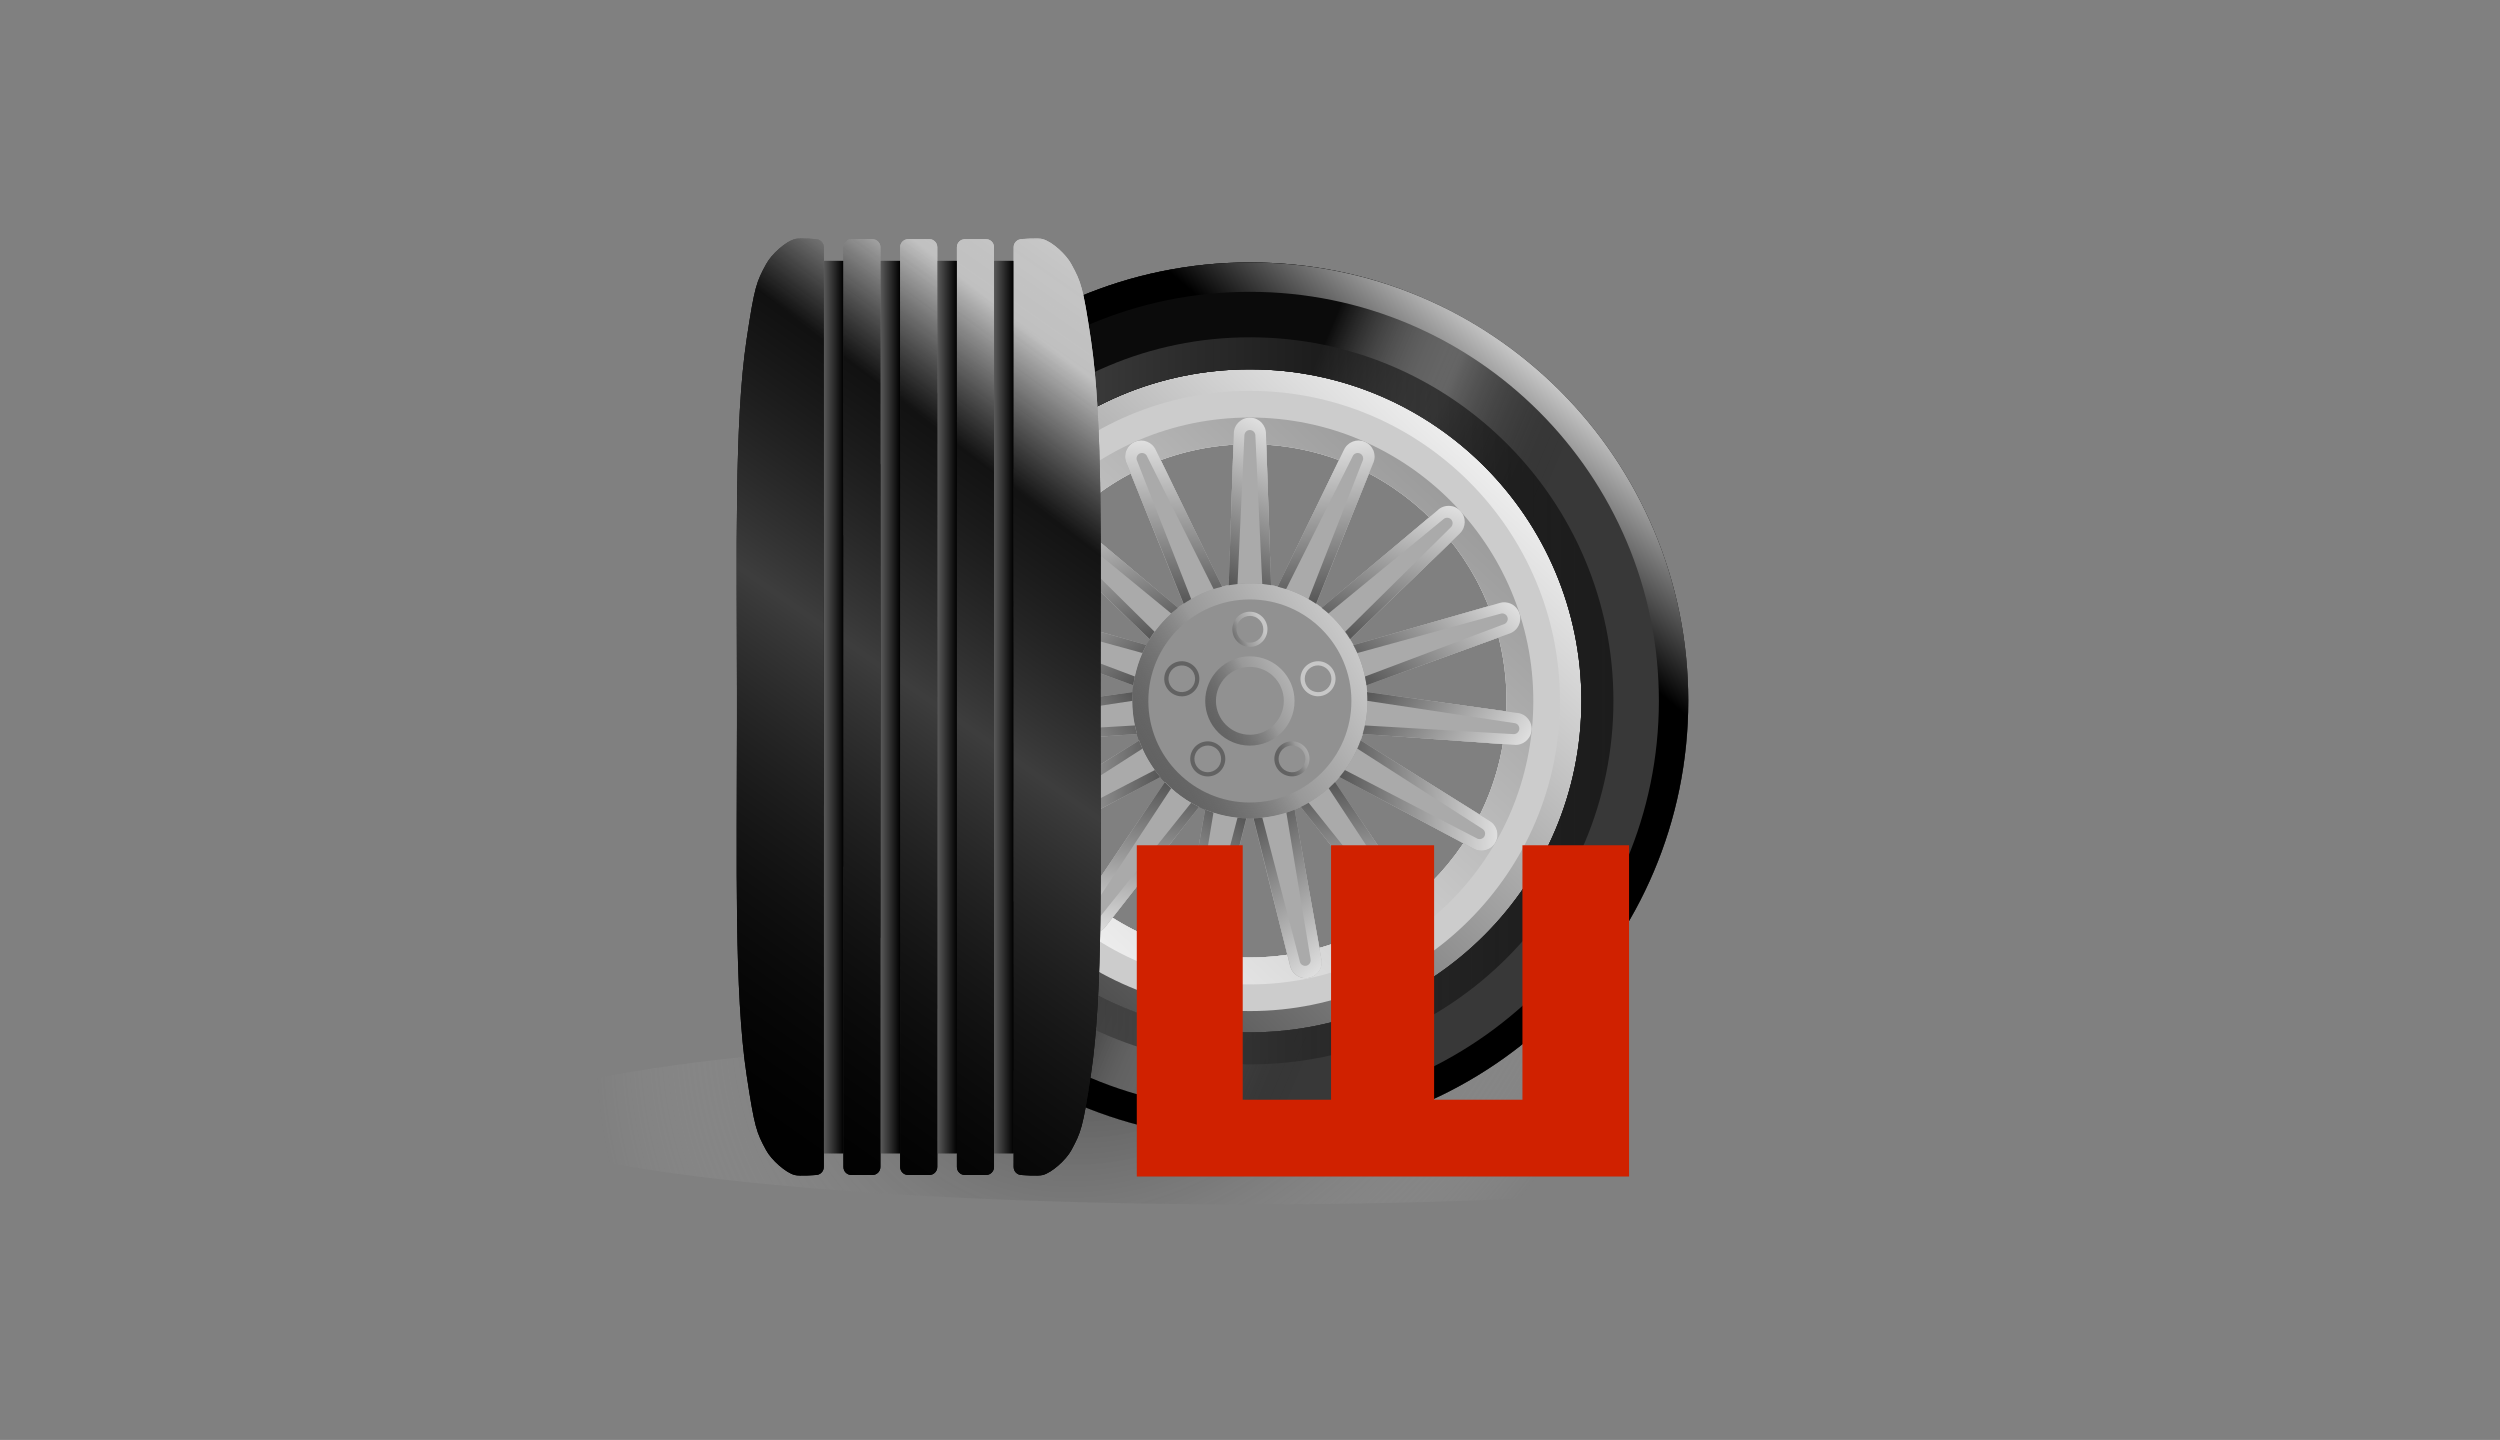 <?xml version="1.0" encoding="UTF-8"?> <svg xmlns="http://www.w3.org/2000/svg" width="283" height="163" viewBox="0 0 283 163" fill="none"><rect x="0" y="0" width="283" height="163" fill="#808080" stroke="none"/> <path d="M141.5 136.339C188.168 136.339 226 132.028 226 126.711C226 121.394 188.168 117.084 141.5 117.084C94.832 117.084 57 121.394 57 126.711C57 132.028 94.832 136.339 141.5 136.339Z" fill="url(#paint0_radial_1512_889)"></path> <path d="M106.104 80.036H104.004V75.074" stroke="#1E2BC6" stroke-miterlimit="10"></path> <path d="M141.485 92.648C148.838 92.648 154.799 86.688 154.799 79.335C154.799 71.982 148.838 66.022 141.485 66.022C134.133 66.022 128.172 71.982 128.172 79.335C128.172 86.688 134.133 92.648 141.485 92.648Z" fill="#919191"></path> <path d="M141.485 41.82C120.768 41.82 103.955 58.618 103.955 79.35C103.955 100.082 120.752 116.88 141.485 116.88C162.217 116.88 179.014 100.082 179.014 79.35C179.014 58.618 162.217 41.82 141.485 41.82ZM141.485 108.388C125.434 108.388 112.432 95.385 112.432 79.334C112.432 63.284 125.434 50.281 141.485 50.281C157.536 50.281 170.538 63.284 170.538 79.334C170.538 95.385 157.536 108.388 141.485 108.388Z" fill="#CCCCCC"></path> <path d="M141.484 47.264C123.77 47.264 109.398 61.619 109.398 79.35C109.398 97.065 123.754 111.436 141.484 111.436C159.215 111.436 173.571 97.08 173.571 79.35C173.571 61.619 159.199 47.264 141.484 47.264ZM141.484 108.387C125.434 108.387 112.431 95.385 112.431 79.334C112.431 63.283 125.434 50.281 141.484 50.281C157.535 50.281 170.538 63.283 170.538 79.334C170.538 95.385 157.535 108.387 141.484 108.387Z" fill="url(#paint1_linear_1512_889)"></path> <path d="M141.485 41.82C120.768 41.82 103.955 58.618 103.955 79.35C103.955 100.082 120.752 116.88 141.485 116.88C162.217 116.88 179.014 100.082 179.014 79.35C179.014 58.618 162.217 41.82 141.485 41.82ZM141.485 114.453C122.106 114.453 106.381 98.729 106.381 79.35C106.381 59.971 122.106 44.247 141.485 44.247C160.864 44.247 176.588 59.971 176.588 79.35C176.588 98.729 160.879 114.453 141.485 114.453Z" fill="url(#paint2_linear_1512_889)"></path> <path d="M141.485 66.022C134.129 66.022 128.172 71.978 128.172 79.335C128.172 86.692 134.129 92.648 141.485 92.648C148.842 92.648 154.799 86.692 154.799 79.335C154.799 71.994 148.842 66.022 141.485 66.022ZM141.485 90.844C135.14 90.844 129.992 85.696 129.992 79.35C129.992 73.005 135.14 67.857 141.485 67.857C147.831 67.857 152.979 73.005 152.979 79.35C152.979 85.696 147.831 90.844 141.485 90.844Z" fill="url(#paint3_linear_1512_889)"></path> <path d="M141.486 84.404C138.702 84.404 136.432 82.134 136.432 79.35C136.432 76.566 138.702 74.295 141.486 74.295C144.27 74.295 146.541 76.566 146.541 79.35C146.557 82.134 144.286 84.404 141.486 84.404ZM141.486 75.493C139.371 75.493 137.645 77.219 137.645 79.334C137.645 81.449 139.371 83.176 141.486 83.176C143.602 83.176 145.328 81.449 145.328 79.334C145.328 77.219 143.617 75.493 141.486 75.493Z" fill="url(#paint4_linear_1512_889)"></path> <path d="M141.888 73.19C140.815 73.407 139.757 72.707 139.54 71.634C139.322 70.561 140.022 69.504 141.095 69.286C142.168 69.068 143.226 69.768 143.444 70.841C143.646 71.914 142.961 72.972 141.888 73.19ZM141.188 69.752C140.364 69.924 139.835 70.717 140.006 71.541C140.177 72.365 140.971 72.894 141.795 72.723C142.619 72.552 143.148 71.759 142.977 70.934C142.806 70.11 141.997 69.581 141.188 69.752Z" fill="url(#paint5_linear_1512_889)"></path> <path d="M149.666 74.903C150.724 75.167 151.392 76.24 151.128 77.298C150.864 78.355 149.79 79.024 148.733 78.76C147.675 78.495 147.006 77.422 147.271 76.365C147.52 75.307 148.608 74.654 149.666 74.903ZM149.557 75.369C148.748 75.167 147.924 75.665 147.737 76.489C147.551 77.313 148.033 78.122 148.857 78.309C149.666 78.511 150.49 78.013 150.677 77.189C150.863 76.38 150.366 75.571 149.557 75.369Z" fill="url(#paint6_linear_1512_889)"></path> <path d="M134.3 78.758C133.242 79.038 132.154 78.416 131.858 77.359C131.578 76.301 132.2 75.212 133.258 74.917C134.315 74.637 135.404 75.259 135.7 76.316C135.98 77.374 135.357 78.463 134.3 78.758ZM133.382 75.383C132.573 75.601 132.107 76.441 132.325 77.234C132.542 78.043 133.382 78.509 134.175 78.292C134.984 78.074 135.451 77.234 135.233 76.441C135.015 75.632 134.191 75.165 133.382 75.383Z" fill="url(#paint7_linear_1512_889)"></path> <path d="M146.649 83.953C147.722 84.17 148.422 85.228 148.189 86.301C147.971 87.374 146.914 88.074 145.841 87.841C144.767 87.623 144.067 86.565 144.301 85.492C144.534 84.419 145.576 83.735 146.649 83.953ZM146.556 84.419C145.747 84.248 144.938 84.777 144.767 85.601C144.596 86.425 145.125 87.219 145.949 87.39C146.774 87.561 147.567 87.032 147.738 86.208C147.909 85.383 147.38 84.59 146.556 84.419Z" fill="url(#paint8_linear_1512_889)"></path> <path d="M137.084 87.858C136.011 88.06 134.969 87.345 134.767 86.272C134.564 85.198 135.28 84.156 136.353 83.954C137.426 83.752 138.468 84.467 138.67 85.54C138.873 86.614 138.157 87.656 137.084 87.858ZM136.446 84.421C135.622 84.576 135.078 85.37 135.233 86.178C135.389 87.002 136.182 87.547 136.991 87.391C137.815 87.236 138.359 86.443 138.204 85.634C138.064 84.809 137.271 84.265 136.446 84.421Z" fill="url(#paint9_linear_1512_889)"></path> <path d="M143.882 66.237C143.556 66.175 143.229 66.129 142.887 66.097C142.42 66.051 141.954 66.02 141.487 66.02C141.02 66.02 140.554 66.051 140.087 66.097C139.745 66.129 139.418 66.175 139.092 66.237L139.667 49.082V49.02C139.698 48.009 140.538 47.231 141.549 47.263C142.529 47.294 143.307 48.102 143.307 49.082V49.145L143.882 66.237Z" fill="#AAAAAA"></path> <path d="M143.882 66.239C143.556 66.177 143.229 66.131 142.887 66.099L142.109 49.318V49.302C142.109 48.975 141.845 48.696 141.503 48.68C141.16 48.664 140.88 48.944 140.865 49.286V49.318L140.087 66.115C139.745 66.146 139.418 66.193 139.092 66.255L139.667 49.1V49.038C139.698 48.027 140.538 47.249 141.549 47.28C142.529 47.311 143.307 48.12 143.307 49.1V49.162L143.882 66.239Z" fill="url(#paint10_linear_1512_889)"></path> <path d="M144.627 66.412C144.954 66.49 145.265 66.583 145.591 66.676C146.027 66.816 146.462 66.987 146.898 67.174C147.333 67.361 147.738 67.578 148.142 67.812C148.437 67.983 148.717 68.154 148.997 68.34L155.452 52.43L155.483 52.367C155.856 51.434 155.405 50.377 154.488 50.003C153.57 49.63 152.543 50.05 152.139 50.952L152.108 51.014L144.627 66.412Z" fill="#AAAAAA"></path> <path d="M144.627 66.412C144.954 66.49 145.265 66.583 145.591 66.676L153.119 51.667V51.652C153.259 51.341 153.617 51.201 153.928 51.325C154.239 51.45 154.394 51.823 154.27 52.134L154.254 52.15L148.126 67.812C148.422 67.983 148.702 68.154 148.982 68.34L155.436 52.43L155.467 52.367C155.841 51.434 155.39 50.377 154.472 50.003C153.554 49.63 152.528 50.05 152.124 50.952L152.092 51.014L144.627 66.412Z" fill="url(#paint11_linear_1512_889)"></path> <path d="M153.209 73.02C153.365 73.315 153.52 73.611 153.66 73.922C153.847 74.342 154.018 74.777 154.158 75.228C154.298 75.679 154.422 76.13 154.515 76.581C154.593 76.908 154.64 77.234 154.687 77.577L170.831 71.729L170.893 71.713C171.842 71.371 172.324 70.329 171.982 69.38C171.639 68.447 170.644 67.965 169.711 68.276L169.649 68.291L153.209 73.02Z" fill="#AAAAAA"></path> <path d="M153.209 73.02C153.365 73.315 153.52 73.611 153.66 73.922L169.851 69.474H169.866C170.177 69.365 170.535 69.536 170.644 69.862C170.753 70.173 170.582 70.531 170.271 70.656H170.255L154.515 76.581C154.593 76.908 154.64 77.234 154.687 77.577L170.831 71.729L170.893 71.713C171.842 71.371 172.324 70.329 171.982 69.38C171.639 68.447 170.644 67.965 169.711 68.276L169.649 68.291L153.209 73.02Z" fill="url(#paint12_linear_1512_889)"></path> <path d="M133.349 68.801C133.085 69.003 132.836 69.221 132.572 69.439C132.23 69.75 131.903 70.077 131.576 70.434C131.265 70.792 130.97 71.15 130.69 71.523C130.488 71.803 130.301 72.067 130.13 72.363L117.781 60.434L117.734 60.387C117.019 59.687 116.988 58.536 117.688 57.821C118.372 57.105 119.492 57.074 120.207 57.727L120.254 57.774L133.349 68.801Z" fill="#AAAAAA"></path> <path d="M133.349 68.801C133.085 69.003 132.836 69.221 132.572 69.439L119.585 58.785L119.569 58.77C119.321 58.552 118.932 58.552 118.698 58.801C118.465 59.049 118.481 59.438 118.714 59.672L118.73 59.687L130.69 71.507C130.488 71.787 130.301 72.052 130.13 72.347L117.781 60.434L117.734 60.387C117.019 59.687 116.988 58.536 117.688 57.821C118.372 57.105 119.492 57.074 120.207 57.727L120.254 57.774L133.349 68.801Z" fill="url(#paint13_linear_1512_889)"></path> <path d="M154.024 83.812C153.915 84.124 153.791 84.435 153.651 84.746C153.464 85.166 153.246 85.586 153.013 85.99C152.78 86.394 152.515 86.783 152.251 87.172C152.049 87.452 151.847 87.701 151.629 87.965L166.778 96.053L166.84 96.084C167.726 96.55 168.831 96.224 169.297 95.337C169.764 94.466 169.453 93.393 168.597 92.911L168.551 92.88L154.024 83.812Z" fill="#AAAAAA"></path> <path d="M154.024 83.812C153.915 84.124 153.791 84.435 153.651 84.746L167.789 93.813L167.804 93.829C168.1 94 168.193 94.358 168.037 94.669C167.882 94.964 167.493 95.073 167.198 94.917L167.182 94.902L152.251 87.172C152.049 87.452 151.847 87.701 151.629 87.965L166.778 96.053L166.84 96.084C167.726 96.55 168.831 96.224 169.297 95.337C169.764 94.466 169.453 93.393 168.597 92.911L168.551 92.88L154.024 83.812Z" fill="url(#paint14_linear_1512_889)"></path> <path d="M146.549 91.648C146.238 91.773 145.927 91.897 145.616 91.991C145.18 92.131 144.729 92.255 144.262 92.348C143.796 92.442 143.345 92.519 142.878 92.566C142.536 92.597 142.209 92.628 141.883 92.628L146.02 109.286L146.035 109.348C146.284 110.328 147.264 110.919 148.228 110.67C149.193 110.437 149.784 109.488 149.566 108.524L149.55 108.461L146.549 91.648Z" fill="#AAAAAA"></path> <path d="M146.551 91.648C146.24 91.773 145.929 91.897 145.618 91.991L148.355 108.57V108.586C148.417 108.912 148.215 109.239 147.888 109.317C147.562 109.395 147.22 109.192 147.142 108.866V108.835L142.896 92.566C142.554 92.597 142.227 92.628 141.9 92.628L146.038 109.286L146.053 109.348C146.302 110.328 147.282 110.919 148.246 110.67C149.21 110.437 149.801 109.488 149.584 108.524L149.568 108.461L146.551 91.648Z" fill="url(#paint15_linear_1512_889)"></path> <path d="M135.729 91.339C135.433 91.199 135.138 91.043 134.842 90.872C134.438 90.639 134.049 90.39 133.676 90.11C133.287 89.83 132.929 89.534 132.587 89.223C132.338 88.99 132.105 88.757 131.872 88.523L122.244 102.739L122.198 102.786C121.638 103.625 121.855 104.745 122.68 105.305C123.504 105.85 124.593 105.663 125.168 104.87L125.199 104.823L135.729 91.339Z" fill="#AAAAAA"></path> <path d="M135.731 91.341C135.435 91.201 135.14 91.045 134.844 90.874L124.361 103.985L124.346 104.001C124.144 104.265 123.77 104.343 123.49 104.156C123.21 103.97 123.133 103.581 123.319 103.301L123.335 103.285L132.573 89.241C132.325 89.008 132.091 88.774 131.858 88.541L122.231 102.757L122.184 102.803C121.624 103.643 121.842 104.763 122.666 105.323C123.49 105.867 124.579 105.681 125.155 104.887L125.186 104.841L135.731 91.341Z" fill="url(#paint16_linear_1512_889)"></path> <path d="M128.715 83.085C128.621 82.774 128.544 82.448 128.466 82.121C128.372 81.67 128.295 81.204 128.248 80.737C128.201 80.27 128.17 79.804 128.17 79.337C128.17 78.995 128.186 78.668 128.217 78.342L111.217 80.706H111.155C110.16 80.846 109.46 81.763 109.6 82.759C109.74 83.739 110.626 84.423 111.591 84.314H111.653L128.715 83.085Z" fill="#AAAAAA"></path> <path d="M128.715 83.085C128.621 82.774 128.544 82.448 128.466 82.121L111.7 83.101H111.684C111.357 83.132 111.046 82.899 111 82.557C110.953 82.215 111.186 81.903 111.529 81.857H111.56L128.186 79.337C128.186 78.995 128.201 78.668 128.233 78.342L111.233 80.706H111.171C110.175 80.846 109.476 81.763 109.615 82.759C109.755 83.739 110.642 84.423 111.606 84.314H111.668L128.715 83.085Z" fill="url(#paint17_linear_1512_889)"></path> <path d="M138.339 66.412C138.012 66.49 137.701 66.583 137.375 66.676C136.939 66.816 136.504 66.987 136.068 67.174C135.633 67.361 135.228 67.578 134.824 67.812C134.528 67.983 134.248 68.154 133.968 68.34L127.514 52.43L127.483 52.367C127.11 51.434 127.561 50.377 128.478 50.003C129.396 49.63 130.422 50.05 130.827 50.952L130.858 51.014L138.339 66.412Z" fill="#AAAAAA"></path> <path d="M138.341 66.412C138.014 66.49 137.703 66.583 137.377 66.676L129.849 51.667V51.652C129.709 51.341 129.351 51.201 129.04 51.325C128.729 51.45 128.574 51.823 128.698 52.134L128.714 52.15L134.841 67.812C134.546 67.983 134.266 68.154 133.986 68.34L127.532 52.43L127.5 52.367C127.127 51.434 127.578 50.377 128.496 50.003C129.413 49.63 130.44 50.05 130.844 50.952L130.875 51.014L138.341 66.412Z" fill="url(#paint18_linear_1512_889)"></path> <path d="M129.771 73.02C129.616 73.315 129.46 73.611 129.32 73.922C129.134 74.342 128.962 74.777 128.822 75.228C128.683 75.679 128.558 76.13 128.465 76.581C128.387 76.908 128.34 77.234 128.294 77.577L112.15 71.729L112.087 71.713C111.139 71.371 110.656 70.329 110.999 69.38C111.341 68.447 112.336 67.965 113.269 68.276L113.332 68.291L129.771 73.02Z" fill="#AAAAAA"></path> <path d="M129.771 73.02C129.616 73.315 129.46 73.611 129.32 73.922L113.129 69.474H113.114C112.803 69.365 112.445 69.536 112.336 69.862C112.227 70.173 112.398 70.531 112.709 70.656H112.725L128.465 76.581C128.387 76.908 128.34 77.234 128.294 77.577L112.15 71.729L112.087 71.713C111.139 71.371 110.656 70.329 110.999 69.38C111.341 68.447 112.336 67.965 113.269 68.276L113.332 68.291L129.771 73.02Z" fill="url(#paint19_linear_1512_889)"></path> <path d="M149.617 68.803C149.882 69.005 150.13 69.223 150.395 69.441C150.737 69.752 151.064 70.079 151.39 70.436C151.701 70.794 151.997 71.152 152.277 71.525C152.479 71.805 152.666 72.069 152.837 72.365L165.201 60.451L165.248 60.405C165.963 59.705 165.995 58.554 165.295 57.838C164.61 57.123 163.491 57.092 162.775 57.745L162.728 57.792L149.617 68.803Z" fill="#AAAAAA"></path> <path d="M149.617 68.801C149.882 69.003 150.13 69.221 150.395 69.439L163.382 58.785L163.397 58.77C163.646 58.552 164.035 58.552 164.268 58.801C164.502 59.049 164.486 59.438 164.253 59.672L164.237 59.687L152.277 71.507C152.479 71.787 152.666 72.052 152.837 72.347L165.201 60.434L165.248 60.387C165.963 59.687 165.995 58.536 165.295 57.821C164.61 57.105 163.491 57.074 162.775 57.727L162.728 57.774L149.617 68.801Z" fill="url(#paint20_linear_1512_889)"></path> <path d="M128.951 83.812C129.06 84.124 129.184 84.435 129.324 84.746C129.511 85.166 129.728 85.586 129.962 85.99C130.195 86.394 130.459 86.783 130.724 87.172C130.926 87.452 131.128 87.701 131.346 87.965L116.197 96.053L116.135 96.084C115.249 96.55 114.144 96.224 113.678 95.337C113.211 94.466 113.522 93.393 114.378 92.911L114.424 92.88L128.951 83.812Z" fill="#AAAAAA"></path> <path d="M128.951 83.812C129.06 84.124 129.184 84.435 129.324 84.746L115.186 93.813L115.171 93.829C114.875 94 114.782 94.358 114.937 94.669C115.093 94.964 115.482 95.073 115.777 94.917L115.793 94.902L130.724 87.172C130.926 87.452 131.128 87.701 131.346 87.965L116.197 96.053L116.135 96.084C115.249 96.55 114.144 96.224 113.678 95.337C113.211 94.466 113.522 93.393 114.378 92.911L114.424 92.88L128.951 83.812Z" fill="url(#paint21_linear_1512_889)"></path> <path d="M136.428 91.648C136.739 91.773 137.05 91.897 137.361 91.991C137.796 92.131 138.247 92.255 138.714 92.348C139.181 92.442 139.632 92.519 140.098 92.566C140.44 92.597 140.767 92.628 141.094 92.628L136.956 109.286L136.941 109.348C136.692 110.328 135.712 110.919 134.748 110.67C133.784 110.437 133.193 109.488 133.41 108.524L133.426 108.461L136.428 91.648Z" fill="#AAAAAA"></path> <path d="M136.43 91.648C136.741 91.773 137.052 91.897 137.363 91.991L134.625 108.57V108.586C134.563 108.912 134.765 109.239 135.092 109.317C135.419 109.395 135.761 109.192 135.838 108.866V108.835L140.084 92.566C140.427 92.597 140.753 92.628 141.08 92.628L136.943 109.286L136.927 109.348C136.678 110.328 135.699 110.919 134.734 110.67C133.77 110.437 133.179 109.488 133.397 108.524L133.412 108.461L136.43 91.648Z" fill="url(#paint22_linear_1512_889)"></path> <path d="M147.252 91.339C147.547 91.199 147.843 91.043 148.138 90.872C148.543 90.639 148.932 90.39 149.305 90.11C149.694 89.83 150.052 89.534 150.394 89.223C150.643 88.99 150.876 88.757 151.109 88.523L160.736 102.739L160.783 102.786C161.343 103.625 161.125 104.745 160.301 105.305C159.477 105.85 158.388 105.663 157.813 104.87L157.781 104.823L147.252 91.339Z" fill="#AAAAAA"></path> <path d="M147.252 91.341C147.547 91.201 147.843 91.045 148.138 90.874L158.621 103.985L158.637 104.001C158.839 104.265 159.212 104.343 159.492 104.156C159.772 103.97 159.85 103.581 159.663 103.301L159.648 103.285L150.409 89.241C150.658 89.008 150.891 88.774 151.125 88.541L160.752 102.757L160.799 102.803C161.359 103.643 161.141 104.763 160.317 105.323C159.492 105.867 158.404 105.681 157.828 104.887L157.797 104.841L147.252 91.341Z" fill="url(#paint23_linear_1512_889)"></path> <path d="M154.266 83.085C154.359 82.774 154.437 82.448 154.514 82.121C154.608 81.67 154.686 81.204 154.732 80.737C154.779 80.27 154.81 79.804 154.81 79.337C154.81 78.995 154.794 78.668 154.763 78.342L171.763 80.706H171.825C172.82 80.846 173.52 81.763 173.38 82.759C173.24 83.739 172.354 84.423 171.39 84.314H171.327L154.266 83.085Z" fill="#AAAAAA"></path> <path d="M154.266 83.085C154.359 82.774 154.437 82.448 154.514 82.121L171.281 83.101H171.296C171.623 83.132 171.934 82.899 171.981 82.557C172.027 82.215 171.794 81.903 171.452 81.857H171.421L154.794 79.337C154.794 78.995 154.779 78.668 154.748 78.342L171.747 80.706H171.81C172.805 80.846 173.505 81.763 173.365 82.759C173.225 83.739 172.338 84.423 171.374 84.314H171.312L154.266 83.085Z" fill="url(#paint24_linear_1512_889)"></path> <path d="M106.104 80.036H104.004V75.074" stroke="#1E2BC6" stroke-miterlimit="10"></path> <path d="M106.104 80.036H104.004V75.074" stroke="#1E2BC6" stroke-miterlimit="10"></path> <path d="M141.485 92.648C148.838 92.648 154.799 86.688 154.799 79.335C154.799 71.982 148.838 66.022 141.485 66.022C134.133 66.022 128.172 71.982 128.172 79.335C128.172 86.688 134.133 92.648 141.485 92.648Z" fill="#919191"></path> <path d="M141.485 41.82C120.768 41.82 103.955 58.618 103.955 79.35C103.955 100.082 120.752 116.88 141.485 116.88C162.217 116.88 179.014 100.082 179.014 79.35C179.014 58.618 162.217 41.82 141.485 41.82ZM141.485 108.388C125.434 108.388 112.432 95.385 112.432 79.334C112.432 63.284 125.434 50.281 141.485 50.281C157.536 50.281 170.538 63.284 170.538 79.334C170.538 95.385 157.536 108.388 141.485 108.388Z" fill="#CCCCCC"></path> <path d="M141.484 47.264C123.77 47.264 109.398 61.619 109.398 79.35C109.398 97.065 123.754 111.436 141.484 111.436C159.215 111.436 173.571 97.08 173.571 79.35C173.571 61.619 159.199 47.264 141.484 47.264ZM141.484 108.387C125.434 108.387 112.431 95.385 112.431 79.334C112.431 63.283 125.434 50.281 141.484 50.281C157.535 50.281 170.538 63.283 170.538 79.334C170.538 95.385 157.535 108.387 141.484 108.387Z" fill="url(#paint25_linear_1512_889)"></path> <path d="M141.485 41.82C120.768 41.82 103.955 58.618 103.955 79.35C103.955 100.082 120.752 116.88 141.485 116.88C162.217 116.88 179.014 100.082 179.014 79.35C179.014 58.618 162.217 41.82 141.485 41.82ZM141.485 114.453C122.106 114.453 106.381 98.729 106.381 79.35C106.381 59.971 122.106 44.247 141.485 44.247C160.864 44.247 176.588 59.971 176.588 79.35C176.588 98.729 160.879 114.453 141.485 114.453Z" fill="url(#paint26_linear_1512_889)"></path> <path d="M141.485 66.022C134.129 66.022 128.172 71.978 128.172 79.335C128.172 86.692 134.129 92.648 141.485 92.648C148.842 92.648 154.799 86.692 154.799 79.335C154.799 71.994 148.842 66.022 141.485 66.022ZM141.485 90.844C135.14 90.844 129.992 85.696 129.992 79.35C129.992 73.005 135.14 67.857 141.485 67.857C147.831 67.857 152.979 73.005 152.979 79.35C152.979 85.696 147.831 90.844 141.485 90.844Z" fill="url(#paint27_linear_1512_889)"></path> <path d="M141.486 84.404C138.702 84.404 136.432 82.134 136.432 79.35C136.432 76.566 138.702 74.295 141.486 74.295C144.27 74.295 146.541 76.566 146.541 79.35C146.557 82.134 144.286 84.404 141.486 84.404ZM141.486 75.493C139.371 75.493 137.645 77.219 137.645 79.334C137.645 81.449 139.371 83.176 141.486 83.176C143.602 83.176 145.328 81.449 145.328 79.334C145.328 77.219 143.617 75.493 141.486 75.493Z" fill="url(#paint28_linear_1512_889)"></path> <path d="M141.888 73.19C140.815 73.407 139.757 72.707 139.54 71.634C139.322 70.561 140.022 69.504 141.095 69.286C142.168 69.068 143.226 69.768 143.444 70.841C143.646 71.914 142.961 72.972 141.888 73.19ZM141.188 69.752C140.364 69.924 139.835 70.717 140.006 71.541C140.177 72.365 140.971 72.894 141.795 72.723C142.619 72.552 143.148 71.759 142.977 70.934C142.806 70.11 141.997 69.581 141.188 69.752Z" fill="url(#paint29_linear_1512_889)"></path> <path d="M149.666 74.903C150.724 75.167 151.392 76.24 151.128 77.298C150.864 78.355 149.79 79.024 148.733 78.76C147.675 78.495 147.006 77.422 147.271 76.365C147.52 75.307 148.608 74.654 149.666 74.903ZM149.557 75.369C148.748 75.167 147.924 75.665 147.737 76.489C147.551 77.313 148.033 78.122 148.857 78.309C149.666 78.511 150.49 78.013 150.677 77.189C150.863 76.38 150.366 75.571 149.557 75.369Z" fill="url(#paint30_linear_1512_889)"></path> <path d="M134.3 78.758C133.242 79.038 132.154 78.416 131.858 77.359C131.578 76.301 132.2 75.212 133.258 74.917C134.315 74.637 135.404 75.259 135.7 76.316C135.98 77.374 135.357 78.463 134.3 78.758ZM133.382 75.383C132.573 75.601 132.107 76.441 132.325 77.234C132.542 78.043 133.382 78.509 134.175 78.292C134.984 78.074 135.451 77.234 135.233 76.441C135.015 75.632 134.191 75.165 133.382 75.383Z" fill="url(#paint31_linear_1512_889)"></path> <path d="M146.649 83.953C147.722 84.17 148.422 85.228 148.189 86.301C147.971 87.374 146.914 88.074 145.841 87.841C144.767 87.623 144.067 86.565 144.301 85.492C144.534 84.419 145.576 83.735 146.649 83.953ZM146.556 84.419C145.747 84.248 144.938 84.777 144.767 85.601C144.596 86.425 145.125 87.219 145.949 87.39C146.774 87.561 147.567 87.032 147.738 86.208C147.909 85.383 147.38 84.59 146.556 84.419Z" fill="url(#paint32_linear_1512_889)"></path> <path d="M137.084 87.858C136.011 88.06 134.969 87.345 134.767 86.272C134.564 85.198 135.28 84.156 136.353 83.954C137.426 83.752 138.468 84.467 138.67 85.54C138.873 86.614 138.157 87.656 137.084 87.858ZM136.446 84.421C135.622 84.576 135.078 85.37 135.233 86.178C135.389 87.002 136.182 87.547 136.991 87.391C137.815 87.236 138.359 86.443 138.204 85.634C138.064 84.809 137.271 84.265 136.446 84.421Z" fill="url(#paint33_linear_1512_889)"></path> <path d="M143.882 66.237C143.556 66.175 143.229 66.129 142.887 66.097C142.42 66.051 141.954 66.02 141.487 66.02C141.02 66.02 140.554 66.051 140.087 66.097C139.745 66.129 139.418 66.175 139.092 66.237L139.667 49.082V49.02C139.698 48.009 140.538 47.231 141.549 47.263C142.529 47.294 143.307 48.102 143.307 49.082V49.145L143.882 66.237Z" fill="#AAAAAA"></path> <path d="M143.882 66.239C143.556 66.177 143.229 66.131 142.887 66.099L142.109 49.318V49.302C142.109 48.975 141.845 48.696 141.503 48.68C141.16 48.664 140.88 48.944 140.865 49.286V49.318L140.087 66.115C139.745 66.146 139.418 66.193 139.092 66.255L139.667 49.1V49.038C139.698 48.027 140.538 47.249 141.549 47.28C142.529 47.311 143.307 48.12 143.307 49.1V49.162L143.882 66.239Z" fill="url(#paint34_linear_1512_889)"></path> <path d="M144.627 66.412C144.954 66.49 145.265 66.583 145.591 66.676C146.027 66.816 146.462 66.987 146.898 67.174C147.333 67.361 147.738 67.578 148.142 67.812C148.437 67.983 148.717 68.154 148.997 68.34L155.452 52.43L155.483 52.367C155.856 51.434 155.405 50.377 154.488 50.003C153.57 49.63 152.543 50.05 152.139 50.952L152.108 51.014L144.627 66.412Z" fill="#AAAAAA"></path> <path d="M144.627 66.412C144.954 66.49 145.265 66.583 145.591 66.676L153.119 51.667V51.652C153.259 51.341 153.617 51.201 153.928 51.325C154.239 51.45 154.394 51.823 154.27 52.134L154.254 52.15L148.126 67.812C148.422 67.983 148.702 68.154 148.982 68.34L155.436 52.43L155.467 52.367C155.841 51.434 155.39 50.377 154.472 50.003C153.554 49.63 152.528 50.05 152.124 50.952L152.092 51.014L144.627 66.412Z" fill="url(#paint35_linear_1512_889)"></path> <path d="M153.209 73.02C153.365 73.315 153.52 73.611 153.66 73.922C153.847 74.342 154.018 74.777 154.158 75.228C154.298 75.679 154.422 76.13 154.515 76.581C154.593 76.908 154.64 77.234 154.687 77.577L170.831 71.729L170.893 71.713C171.842 71.371 172.324 70.329 171.982 69.38C171.639 68.447 170.644 67.965 169.711 68.276L169.649 68.291L153.209 73.02Z" fill="#AAAAAA"></path> <path d="M153.209 73.02C153.365 73.315 153.52 73.611 153.66 73.922L169.851 69.474H169.866C170.177 69.365 170.535 69.536 170.644 69.862C170.753 70.173 170.582 70.531 170.271 70.656H170.255L154.515 76.581C154.593 76.908 154.64 77.234 154.687 77.577L170.831 71.729L170.893 71.713C171.842 71.371 172.324 70.329 171.982 69.38C171.639 68.447 170.644 67.965 169.711 68.276L169.649 68.291L153.209 73.02Z" fill="url(#paint36_linear_1512_889)"></path> <path d="M133.349 68.801C133.085 69.003 132.836 69.221 132.572 69.439C132.23 69.75 131.903 70.077 131.576 70.434C131.265 70.792 130.97 71.15 130.69 71.523C130.488 71.803 130.301 72.067 130.13 72.363L117.781 60.434L117.734 60.387C117.019 59.687 116.988 58.536 117.688 57.821C118.372 57.105 119.492 57.074 120.207 57.727L120.254 57.774L133.349 68.801Z" fill="#AAAAAA"></path> <path d="M133.349 68.801C133.085 69.003 132.836 69.221 132.572 69.439L119.585 58.785L119.569 58.77C119.321 58.552 118.932 58.552 118.698 58.801C118.465 59.049 118.481 59.438 118.714 59.672L118.73 59.687L130.69 71.507C130.488 71.787 130.301 72.052 130.13 72.347L117.781 60.434L117.734 60.387C117.019 59.687 116.988 58.536 117.688 57.821C118.372 57.105 119.492 57.074 120.207 57.727L120.254 57.774L133.349 68.801Z" fill="url(#paint37_linear_1512_889)"></path> <path d="M154.024 83.812C153.915 84.124 153.791 84.435 153.651 84.746C153.464 85.166 153.246 85.586 153.013 85.99C152.78 86.394 152.515 86.783 152.251 87.172C152.049 87.452 151.847 87.701 151.629 87.965L166.778 96.053L166.84 96.084C167.726 96.55 168.831 96.224 169.297 95.337C169.764 94.466 169.453 93.393 168.597 92.911L168.551 92.88L154.024 83.812Z" fill="#AAAAAA"></path> <path d="M154.024 83.812C153.915 84.124 153.791 84.435 153.651 84.746L167.789 93.813L167.804 93.829C168.1 94 168.193 94.358 168.037 94.669C167.882 94.964 167.493 95.073 167.198 94.917L167.182 94.902L152.251 87.172C152.049 87.452 151.847 87.701 151.629 87.965L166.778 96.053L166.84 96.084C167.726 96.55 168.831 96.224 169.297 95.337C169.764 94.466 169.453 93.393 168.597 92.911L168.551 92.88L154.024 83.812Z" fill="url(#paint38_linear_1512_889)"></path> <path d="M146.549 91.648C146.238 91.773 145.927 91.897 145.616 91.991C145.18 92.131 144.729 92.255 144.262 92.348C143.796 92.442 143.345 92.519 142.878 92.566C142.536 92.597 142.209 92.628 141.883 92.628L146.02 109.286L146.035 109.348C146.284 110.328 147.264 110.919 148.228 110.67C149.193 110.437 149.784 109.488 149.566 108.524L149.55 108.461L146.549 91.648Z" fill="#AAAAAA"></path> <path d="M146.551 91.648C146.24 91.773 145.929 91.897 145.618 91.991L148.355 108.57V108.586C148.417 108.912 148.215 109.239 147.888 109.317C147.562 109.395 147.22 109.192 147.142 108.866V108.835L142.896 92.566C142.554 92.597 142.227 92.628 141.9 92.628L146.038 109.286L146.053 109.348C146.302 110.328 147.282 110.919 148.246 110.67C149.21 110.437 149.801 109.488 149.584 108.524L149.568 108.461L146.551 91.648Z" fill="url(#paint39_linear_1512_889)"></path> <path d="M135.729 91.339C135.433 91.199 135.138 91.043 134.842 90.872C134.438 90.639 134.049 90.39 133.676 90.11C133.287 89.83 132.929 89.534 132.587 89.223C132.338 88.99 132.105 88.757 131.872 88.523L122.244 102.739L122.198 102.786C121.638 103.625 121.855 104.745 122.68 105.305C123.504 105.85 124.593 105.663 125.168 104.87L125.199 104.823L135.729 91.339Z" fill="#AAAAAA"></path> <path d="M135.731 91.341C135.435 91.201 135.14 91.045 134.844 90.874L124.361 103.985L124.346 104.001C124.144 104.265 123.77 104.343 123.49 104.156C123.21 103.97 123.133 103.581 123.319 103.301L123.335 103.285L132.573 89.241C132.325 89.008 132.091 88.774 131.858 88.541L122.231 102.757L122.184 102.803C121.624 103.643 121.842 104.763 122.666 105.323C123.49 105.867 124.579 105.681 125.155 104.887L125.186 104.841L135.731 91.341Z" fill="url(#paint40_linear_1512_889)"></path> <path d="M128.715 83.085C128.621 82.774 128.544 82.448 128.466 82.121C128.372 81.67 128.295 81.204 128.248 80.737C128.201 80.27 128.17 79.804 128.17 79.337C128.17 78.995 128.186 78.668 128.217 78.342L111.217 80.706H111.155C110.16 80.846 109.46 81.763 109.6 82.759C109.74 83.739 110.626 84.423 111.591 84.314H111.653L128.715 83.085Z" fill="#AAAAAA"></path> <path d="M128.715 83.085C128.621 82.774 128.544 82.448 128.466 82.121L111.7 83.101H111.684C111.357 83.132 111.046 82.899 111 82.557C110.953 82.215 111.186 81.903 111.529 81.857H111.56L128.186 79.337C128.186 78.995 128.201 78.668 128.233 78.342L111.233 80.706H111.171C110.175 80.846 109.476 81.763 109.615 82.759C109.755 83.739 110.642 84.423 111.606 84.314H111.668L128.715 83.085Z" fill="url(#paint41_linear_1512_889)"></path> <path d="M138.339 66.412C138.012 66.49 137.701 66.583 137.375 66.676C136.939 66.816 136.504 66.987 136.068 67.174C135.633 67.361 135.228 67.578 134.824 67.812C134.528 67.983 134.248 68.154 133.968 68.34L127.514 52.43L127.483 52.367C127.11 51.434 127.561 50.377 128.478 50.003C129.396 49.63 130.422 50.05 130.827 50.952L130.858 51.014L138.339 66.412Z" fill="#AAAAAA"></path> <path d="M138.341 66.412C138.014 66.49 137.703 66.583 137.377 66.676L129.849 51.667V51.652C129.709 51.341 129.351 51.201 129.04 51.325C128.729 51.45 128.574 51.823 128.698 52.134L128.714 52.15L134.841 67.812C134.546 67.983 134.266 68.154 133.986 68.34L127.532 52.43L127.5 52.367C127.127 51.434 127.578 50.377 128.496 50.003C129.413 49.63 130.44 50.05 130.844 50.952L130.875 51.014L138.341 66.412Z" fill="url(#paint42_linear_1512_889)"></path> <path d="M129.771 73.02C129.616 73.315 129.46 73.611 129.32 73.922C129.134 74.342 128.962 74.777 128.822 75.228C128.683 75.679 128.558 76.13 128.465 76.581C128.387 76.908 128.34 77.234 128.294 77.577L112.15 71.729L112.087 71.713C111.139 71.371 110.656 70.329 110.999 69.38C111.341 68.447 112.336 67.965 113.269 68.276L113.332 68.291L129.771 73.02Z" fill="#AAAAAA"></path> <path d="M129.771 73.02C129.616 73.315 129.46 73.611 129.32 73.922L113.129 69.474H113.114C112.803 69.365 112.445 69.536 112.336 69.862C112.227 70.173 112.398 70.531 112.709 70.656H112.725L128.465 76.581C128.387 76.908 128.34 77.234 128.294 77.577L112.15 71.729L112.087 71.713C111.139 71.371 110.656 70.329 110.999 69.38C111.341 68.447 112.336 67.965 113.269 68.276L113.332 68.291L129.771 73.02Z" fill="url(#paint43_linear_1512_889)"></path> <path d="M149.617 68.803C149.882 69.005 150.13 69.223 150.395 69.441C150.737 69.752 151.064 70.079 151.39 70.436C151.701 70.794 151.997 71.152 152.277 71.525C152.479 71.805 152.666 72.069 152.837 72.365L165.201 60.451L165.248 60.405C165.963 59.705 165.995 58.554 165.295 57.838C164.61 57.123 163.491 57.092 162.775 57.745L162.728 57.792L149.617 68.803Z" fill="#AAAAAA"></path> <path d="M149.617 68.801C149.882 69.003 150.13 69.221 150.395 69.439L163.382 58.785L163.397 58.77C163.646 58.552 164.035 58.552 164.268 58.801C164.502 59.049 164.486 59.438 164.253 59.672L164.237 59.687L152.277 71.507C152.479 71.787 152.666 72.052 152.837 72.347L165.201 60.434L165.248 60.387C165.963 59.687 165.995 58.536 165.295 57.821C164.61 57.105 163.491 57.074 162.775 57.727L162.728 57.774L149.617 68.801Z" fill="url(#paint44_linear_1512_889)"></path> <path d="M128.951 83.812C129.06 84.124 129.184 84.435 129.324 84.746C129.511 85.166 129.728 85.586 129.962 85.99C130.195 86.394 130.459 86.783 130.724 87.172C130.926 87.452 131.128 87.701 131.346 87.965L116.197 96.053L116.135 96.084C115.249 96.55 114.144 96.224 113.678 95.337C113.211 94.466 113.522 93.393 114.378 92.911L114.424 92.88L128.951 83.812Z" fill="#AAAAAA"></path> <path d="M128.951 83.812C129.06 84.124 129.184 84.435 129.324 84.746L115.186 93.813L115.171 93.829C114.875 94 114.782 94.358 114.937 94.669C115.093 94.964 115.482 95.073 115.777 94.917L115.793 94.902L130.724 87.172C130.926 87.452 131.128 87.701 131.346 87.965L116.197 96.053L116.135 96.084C115.249 96.55 114.144 96.224 113.678 95.337C113.211 94.466 113.522 93.393 114.378 92.911L114.424 92.88L128.951 83.812Z" fill="url(#paint45_linear_1512_889)"></path> <path d="M136.428 91.648C136.739 91.773 137.05 91.897 137.361 91.991C137.796 92.131 138.247 92.255 138.714 92.348C139.181 92.442 139.632 92.519 140.098 92.566C140.44 92.597 140.767 92.628 141.094 92.628L136.956 109.286L136.941 109.348C136.692 110.328 135.712 110.919 134.748 110.67C133.784 110.437 133.193 109.488 133.41 108.524L133.426 108.461L136.428 91.648Z" fill="#AAAAAA"></path> <path d="M136.43 91.648C136.741 91.773 137.052 91.897 137.363 91.991L134.625 108.57V108.586C134.563 108.912 134.765 109.239 135.092 109.317C135.419 109.395 135.761 109.192 135.838 108.866V108.835L140.084 92.566C140.427 92.597 140.753 92.628 141.08 92.628L136.943 109.286L136.927 109.348C136.678 110.328 135.699 110.919 134.734 110.67C133.77 110.437 133.179 109.488 133.397 108.524L133.412 108.461L136.43 91.648Z" fill="url(#paint46_linear_1512_889)"></path> <path d="M147.252 91.339C147.547 91.199 147.843 91.043 148.138 90.872C148.543 90.639 148.932 90.39 149.305 90.11C149.694 89.83 150.052 89.534 150.394 89.223C150.643 88.99 150.876 88.757 151.109 88.523L160.736 102.739L160.783 102.786C161.343 103.625 161.125 104.745 160.301 105.305C159.477 105.85 158.388 105.663 157.813 104.87L157.781 104.823L147.252 91.339Z" fill="#AAAAAA"></path> <path d="M147.252 91.341C147.547 91.201 147.843 91.045 148.138 90.874L158.621 103.985L158.637 104.001C158.839 104.265 159.212 104.343 159.492 104.156C159.772 103.97 159.85 103.581 159.663 103.301L159.648 103.285L150.409 89.241C150.658 89.008 150.891 88.774 151.125 88.541L160.752 102.757L160.799 102.803C161.359 103.643 161.141 104.763 160.317 105.323C159.492 105.867 158.404 105.681 157.828 104.887L157.797 104.841L147.252 91.341Z" fill="url(#paint47_linear_1512_889)"></path> <path d="M154.266 83.085C154.359 82.774 154.437 82.448 154.514 82.121C154.608 81.67 154.686 81.204 154.732 80.737C154.779 80.27 154.81 79.804 154.81 79.337C154.81 78.995 154.794 78.668 154.763 78.342L171.763 80.706H171.825C172.82 80.846 173.52 81.763 173.38 82.759C173.24 83.739 172.354 84.423 171.39 84.314H171.327L154.266 83.085Z" fill="#AAAAAA"></path> <path d="M154.266 83.085C154.359 82.774 154.437 82.448 154.514 82.121L171.281 83.101H171.296C171.623 83.132 171.934 82.899 171.981 82.557C172.027 82.215 171.794 81.903 171.452 81.857H171.421L154.794 79.337C154.794 78.995 154.779 78.668 154.748 78.342L171.747 80.706H171.81C172.805 80.846 173.505 81.763 173.365 82.759C173.225 83.739 172.338 84.423 171.374 84.314H171.312L154.266 83.085Z" fill="url(#paint48_linear_1512_889)"></path> <path d="M106.104 80.036H104.004V75.074" stroke="#1E2BC6" stroke-miterlimit="10"></path> <path d="M141.483 29.705C114.063 29.705 91.853 51.931 91.853 79.335C91.853 106.755 114.079 128.965 141.483 128.965C168.888 128.965 191.113 106.74 191.113 79.335C191.113 51.931 168.904 29.705 141.483 29.705ZM141.483 116.865C120.767 116.865 103.954 100.067 103.954 79.335C103.954 58.603 120.751 41.805 141.483 41.805C162.216 41.805 179.013 58.603 179.013 79.335C179.013 100.067 162.216 116.865 141.483 116.865Z" fill="#383838"></path> <path d="M141.486 38.182C118.747 38.182 100.332 56.612 100.332 79.335C100.332 102.058 118.762 120.489 141.486 120.489C164.209 120.489 182.639 102.058 182.639 79.335C182.639 56.612 164.224 38.182 141.486 38.182ZM141.486 116.865C120.769 116.865 103.956 100.067 103.956 79.335C103.956 58.603 120.753 41.806 141.486 41.806C162.218 41.806 179.015 58.603 179.015 79.335C179.015 100.067 162.218 116.865 141.486 116.865Z" fill="url(#paint49_linear_1512_889)"></path> <path d="M141.483 29.705C114.063 29.705 91.853 51.931 91.853 79.335C91.853 106.755 114.079 128.965 141.483 128.965C168.888 128.965 191.113 106.74 191.113 79.335C191.113 51.931 168.904 29.705 141.483 29.705ZM141.483 116.865C120.767 116.865 103.954 100.067 103.954 79.335C103.954 58.603 120.751 41.805 141.483 41.805C162.216 41.805 179.013 58.603 179.013 79.335C179.013 100.067 162.216 116.865 141.483 116.865Z" fill="#383838"></path> <path d="M141.483 29.707C114.063 29.707 91.853 51.932 91.853 79.337C91.853 106.757 114.079 128.967 141.483 128.967C168.888 128.967 191.113 106.742 191.113 79.337C191.113 51.932 168.904 29.707 141.483 29.707ZM141.483 116.867C120.767 116.867 103.954 100.069 103.954 79.337C103.954 58.605 120.751 41.807 141.483 41.807C162.216 41.807 179.013 58.605 179.013 79.337C179.013 100.069 162.216 116.867 141.483 116.867Z" fill="url(#paint50_linear_1512_889)"></path> <path d="M141.483 29.707C114.063 29.707 91.853 51.932 91.853 79.337C91.853 106.757 114.079 128.967 141.483 128.967C168.888 128.967 191.113 106.742 191.113 79.337C191.113 51.932 168.904 29.707 141.483 29.707ZM141.483 125.654C115.914 125.654 95.182 104.922 95.182 79.337C95.182 53.752 115.914 33.035 141.483 33.035C167.053 33.035 187.785 53.768 187.785 79.337C187.785 104.906 167.053 125.654 141.483 125.654Z" fill="url(#paint51_linear_1512_889)"></path> <path d="M141.486 38.182C118.747 38.182 100.332 56.612 100.332 79.335C100.332 102.058 118.762 120.489 141.486 120.489C164.209 120.489 182.639 102.058 182.639 79.335C182.639 56.612 164.224 38.182 141.486 38.182ZM141.486 116.865C120.769 116.865 103.956 100.067 103.956 79.335C103.956 58.603 120.753 41.806 141.486 41.806C162.218 41.806 179.015 58.603 179.015 79.335C179.015 100.067 162.218 116.865 141.486 116.865Z" fill="url(#paint52_linear_1512_889)"></path> <path d="M114.748 29.535H112.523V130.553H114.748V29.535Z" fill="url(#paint53_linear_1512_889)"></path> <path d="M108.324 29.535H106.1V130.553H108.324V29.535Z" fill="url(#paint54_linear_1512_889)"></path> <path d="M95.476 29.535H93.252V130.553H95.476V29.535Z" fill="url(#paint55_linear_1512_889)"></path> <path d="M101.9 29.535H99.676V130.553H101.9V29.535Z" fill="url(#paint56_linear_1512_889)"></path> <path d="M106.1 27.979V132.107C106.1 132.604 105.695 133.009 105.198 133.009H102.802C102.305 133.009 101.9 132.604 101.9 132.107V27.979C101.9 27.481 102.305 27.077 102.802 27.077H105.198C105.695 27.061 106.1 27.481 106.1 27.979Z" fill="url(#paint57_linear_1512_889)"></path> <path d="M124.576 80.036C124.576 80.736 124.576 81.452 124.576 82.167C124.576 97.44 124.902 112.34 123.487 121.672C122.585 127.66 122.367 128.173 121.278 130.195C120.672 131.315 119.039 132.761 118.043 133.01H115.648C115.15 133.01 114.746 132.606 114.746 132.108V27.98C114.746 27.483 115.15 27.078 115.648 27.078H118.043C119.054 27.327 120.672 28.773 121.278 29.909C122.367 31.915 122.585 32.428 123.487 38.432C124.887 47.748 124.576 62.664 124.576 77.937C124.576 78.621 124.576 79.337 124.576 80.036Z" fill="url(#paint58_linear_1512_889)"></path> <path d="M115.648 133.01H118.044C117.453 133.165 115.648 133.01 115.648 133.01Z" fill="url(#paint59_linear_1512_889)"></path> <path d="M118.044 27.062H115.648C115.648 27.062 117.453 26.922 118.044 27.062Z" fill="url(#paint60_linear_1512_889)"></path> <path d="M112.522 27.979V132.107C112.522 132.604 112.117 133.009 111.62 133.009H109.224C108.727 133.009 108.322 132.604 108.322 132.107V27.979C108.322 27.481 108.727 27.077 109.224 27.077H111.604C112.117 27.061 112.522 27.481 112.522 27.979Z" fill="url(#paint61_linear_1512_889)"></path> <path d="M83.423 80.036C83.423 80.736 83.423 81.452 83.423 82.167C83.423 97.44 83.097 112.34 84.512 121.672C85.414 127.66 85.632 128.173 86.721 130.195C87.327 131.315 88.96 132.761 89.956 133.01H92.351C92.848 133.01 93.253 132.606 93.253 132.108V27.98C93.253 27.483 92.848 27.078 92.351 27.078H89.956C88.945 27.327 87.327 28.773 86.721 29.909C85.632 31.915 85.414 32.428 84.512 38.432C83.112 47.748 83.423 62.664 83.423 77.937C83.423 78.621 83.423 79.337 83.423 80.036Z" fill="url(#paint62_linear_1512_889)"></path> <path d="M92.35 133.01H89.955C90.531 133.165 92.35 133.01 92.35 133.01Z" fill="url(#paint63_linear_1512_889)"></path> <path d="M89.955 27.062H92.35C92.35 27.062 90.531 26.922 89.955 27.062Z" fill="url(#paint64_linear_1512_889)"></path> <path d="M95.477 27.979V132.107C95.477 132.604 95.881 133.009 96.379 133.009H98.758C99.256 133.009 99.66 132.604 99.66 132.107V27.979C99.66 27.481 99.256 27.077 98.758 27.077H96.379C95.881 27.061 95.477 27.481 95.477 27.979Z" fill="url(#paint65_linear_1512_889)"></path> <path d="M106.1 27.979V132.107C106.1 132.604 105.695 133.009 105.198 133.009H102.802C102.305 133.009 101.9 132.604 101.9 132.107V27.979C101.9 27.481 102.305 27.077 102.802 27.077H105.198C105.695 27.061 106.1 27.481 106.1 27.979Z" fill="url(#paint66_linear_1512_889)"></path> <path d="M124.576 80.036C124.576 80.736 124.576 81.452 124.576 82.167C124.576 97.44 124.902 112.34 123.487 121.672C122.585 127.66 122.367 128.173 121.278 130.195C120.672 131.315 119.039 132.761 118.043 133.01H115.648C115.15 133.01 114.746 132.606 114.746 132.108V27.98C114.746 27.483 115.15 27.078 115.648 27.078H118.043C119.054 27.327 120.672 28.773 121.278 29.909C122.367 31.915 122.585 32.428 123.487 38.432C124.887 47.748 124.576 62.664 124.576 77.937C124.576 78.621 124.576 79.337 124.576 80.036Z" fill="url(#paint67_linear_1512_889)"></path> <path d="M115.648 133.01H118.044C117.453 133.165 115.648 133.01 115.648 133.01Z" fill="url(#paint68_linear_1512_889)"></path> <path d="M118.044 27.062H115.648C115.648 27.062 117.453 26.922 118.044 27.062Z" fill="url(#paint69_linear_1512_889)"></path> <path d="M112.522 27.979V132.107C112.522 132.604 112.117 133.009 111.62 133.009H109.224C108.727 133.009 108.322 132.604 108.322 132.107V27.979C108.322 27.481 108.727 27.077 109.224 27.077H111.604C112.117 27.061 112.522 27.481 112.522 27.979Z" fill="url(#paint70_linear_1512_889)"></path> <path d="M83.423 80.036C83.423 80.736 83.423 81.452 83.423 82.167C83.423 97.44 83.097 112.34 84.512 121.672C85.414 127.66 85.632 128.173 86.721 130.195C87.327 131.315 88.96 132.761 89.956 133.01H92.351C92.848 133.01 93.253 132.606 93.253 132.108V27.98C93.253 27.483 92.848 27.078 92.351 27.078H89.956C88.945 27.327 87.327 28.773 86.721 29.909C85.632 31.915 85.414 32.428 84.512 38.432C83.112 47.748 83.423 62.664 83.423 77.937C83.423 78.621 83.423 79.337 83.423 80.036Z" fill="url(#paint71_linear_1512_889)"></path> <path d="M92.35 133.01H89.955C90.531 133.165 92.35 133.01 92.35 133.01Z" fill="url(#paint72_linear_1512_889)"></path> <path d="M89.955 27.062H92.35C92.35 27.062 90.531 26.922 89.955 27.062Z" fill="url(#paint73_linear_1512_889)"></path> <path d="M95.477 27.979V132.107C95.477 132.604 95.881 133.009 96.379 133.009H98.758C99.256 133.009 99.66 132.604 99.66 132.107V27.979C99.66 27.481 99.256 27.077 98.758 27.077H96.379C95.881 27.061 95.477 27.481 95.477 27.979Z" fill="url(#paint74_linear_1512_889)"></path> <path d="M114.748 29.535H112.523V130.553H114.748V29.535Z" fill="url(#paint75_linear_1512_889)"></path> <path d="M108.324 29.535H106.1V130.553H108.324V29.535Z" fill="url(#paint76_linear_1512_889)"></path> <path d="M95.476 29.535H93.252V130.553H95.476V29.535Z" fill="url(#paint77_linear_1512_889)"></path> <path d="M101.9 29.535H99.676V130.553H101.9V29.535Z" fill="url(#paint78_linear_1512_889)"></path> <path d="M106.1 27.979V132.107C106.1 132.604 105.695 133.009 105.198 133.009H102.802C102.305 133.009 101.9 132.604 101.9 132.107V27.979C101.9 27.481 102.305 27.077 102.802 27.077H105.198C105.695 27.061 106.1 27.481 106.1 27.979Z" fill="url(#paint79_linear_1512_889)"></path> <path d="M124.576 80.036C124.576 80.736 124.576 81.452 124.576 82.167C124.576 97.44 124.902 112.34 123.487 121.672C122.585 127.66 122.367 128.173 121.278 130.195C120.672 131.315 119.039 132.761 118.043 133.01H115.648C115.15 133.01 114.746 132.606 114.746 132.108V27.98C114.746 27.483 115.15 27.078 115.648 27.078H118.043C119.054 27.327 120.672 28.773 121.278 29.909C122.367 31.915 122.585 32.428 123.487 38.432C124.887 47.748 124.576 62.664 124.576 77.937C124.576 78.621 124.576 79.337 124.576 80.036Z" fill="url(#paint80_linear_1512_889)"></path> <path d="M115.648 133.01H118.044C117.453 133.165 115.648 133.01 115.648 133.01Z" fill="url(#paint81_linear_1512_889)"></path> <path d="M118.044 27.062H115.648C115.648 27.062 117.453 26.922 118.044 27.062Z" fill="url(#paint82_linear_1512_889)"></path> <path d="M112.522 27.979V132.107C112.522 132.604 112.117 133.009 111.62 133.009H109.224C108.727 133.009 108.322 132.604 108.322 132.107V27.979C108.322 27.481 108.727 27.077 109.224 27.077H111.604C112.117 27.061 112.522 27.481 112.522 27.979Z" fill="url(#paint83_linear_1512_889)"></path> <path d="M83.423 80.036C83.423 80.736 83.423 81.452 83.423 82.167C83.423 97.44 83.097 112.34 84.512 121.672C85.414 127.66 85.632 128.173 86.721 130.195C87.327 131.315 88.96 132.761 89.956 133.01H92.351C92.848 133.01 93.253 132.606 93.253 132.108V27.98C93.253 27.483 92.848 27.078 92.351 27.078H89.956C88.945 27.327 87.327 28.773 86.721 29.909C85.632 31.915 85.414 32.428 84.512 38.432C83.112 47.748 83.423 62.664 83.423 77.937C83.423 78.621 83.423 79.337 83.423 80.036Z" fill="url(#paint84_linear_1512_889)"></path> <path d="M92.35 133.01H89.955C90.531 133.165 92.35 133.01 92.35 133.01Z" fill="url(#paint85_linear_1512_889)"></path> <path d="M89.955 27.062H92.35C92.35 27.062 90.531 26.922 89.955 27.062Z" fill="url(#paint86_linear_1512_889)"></path> <path d="M95.477 27.979V132.107C95.477 132.604 95.881 133.009 96.379 133.009H98.758C99.256 133.009 99.66 132.604 99.66 132.107V27.979C99.66 27.481 99.256 27.077 98.758 27.077H96.379C95.881 27.061 95.477 27.481 95.477 27.979Z" fill="url(#paint87_linear_1512_889)"></path> <path d="M106.1 27.979V132.107C106.1 132.604 105.695 133.009 105.198 133.009H102.802C102.305 133.009 101.9 132.604 101.9 132.107V27.979C101.9 27.481 102.305 27.077 102.802 27.077H105.198C105.695 27.061 106.1 27.481 106.1 27.979Z" fill="url(#paint88_linear_1512_889)"></path> <path d="M124.576 80.036C124.576 80.736 124.576 81.452 124.576 82.167C124.576 97.44 124.902 112.34 123.487 121.672C122.585 127.66 122.367 128.173 121.278 130.195C120.672 131.315 119.039 132.761 118.043 133.01H115.648C115.15 133.01 114.746 132.606 114.746 132.108V27.98C114.746 27.483 115.15 27.078 115.648 27.078H118.043C119.054 27.327 120.672 28.773 121.278 29.909C122.367 31.915 122.585 32.428 123.487 38.432C124.887 47.748 124.576 62.664 124.576 77.937C124.576 78.621 124.576 79.337 124.576 80.036Z" fill="url(#paint89_linear_1512_889)"></path> <path d="M115.648 133.01H118.044C117.453 133.165 115.648 133.01 115.648 133.01Z" fill="url(#paint90_linear_1512_889)"></path> <path d="M118.044 27.062H115.648C115.648 27.062 117.453 26.922 118.044 27.062Z" fill="url(#paint91_linear_1512_889)"></path> <path d="M112.522 27.979V132.107C112.522 132.604 112.117 133.009 111.62 133.009H109.224C108.727 133.009 108.322 132.604 108.322 132.107V27.979C108.322 27.481 108.727 27.077 109.224 27.077H111.604C112.117 27.061 112.522 27.481 112.522 27.979Z" fill="url(#paint92_linear_1512_889)"></path> <path d="M83.423 80.036C83.423 80.736 83.423 81.452 83.423 82.167C83.423 97.44 83.097 112.34 84.512 121.672C85.414 127.66 85.632 128.173 86.721 130.195C87.327 131.315 88.96 132.761 89.956 133.01H92.351C92.848 133.01 93.253 132.606 93.253 132.108V27.98C93.253 27.483 92.848 27.078 92.351 27.078H89.956C88.945 27.327 87.327 28.773 86.721 29.909C85.632 31.915 85.414 32.428 84.512 38.432C83.112 47.748 83.423 62.664 83.423 77.937C83.423 78.621 83.423 79.337 83.423 80.036Z" fill="url(#paint93_linear_1512_889)"></path> <path d="M92.35 133.01H89.955C90.531 133.165 92.35 133.01 92.35 133.01Z" fill="url(#paint94_linear_1512_889)"></path> <path d="M89.955 27.062H92.35C92.35 27.062 90.531 26.922 89.955 27.062Z" fill="url(#paint95_linear_1512_889)"></path> <path d="M95.477 27.979V132.107C95.477 132.604 95.881 133.009 96.379 133.009H98.758C99.256 133.009 99.66 132.604 99.66 132.107V27.979C99.66 27.481 99.256 27.077 98.758 27.077H96.379C95.881 27.061 95.477 27.481 95.477 27.979Z" fill="url(#paint96_linear_1512_889)"></path> <path d="M128.684 95.684H140.675V124.488H150.676V95.684H162.341V124.488H172.341V95.684H184.41V133.182H128.684V95.684Z" fill="#D02100"></path> <defs> <radialGradient id="paint0_radial_1512_889" cx="0" cy="0" r="1" gradientUnits="userSpaceOnUse" gradientTransform="translate(129.08 102.582) rotate(40.824) scale(56.685 73.266)"> <stop stop-opacity="0.8"></stop> <stop offset="0.958" stop-color="#CCCCCC" stop-opacity="0"></stop> </radialGradient> <linearGradient id="paint1_linear_1512_889" x1="119.682" y1="102.869" x2="163.294" y2="55.814" gradientUnits="userSpaceOnUse"> <stop stop-color="#EDEDED"></stop> <stop offset="1" stop-color="#9C9C9C"></stop> </linearGradient> <linearGradient id="paint2_linear_1512_889" x1="115.979" y1="106.864" x2="166.997" y2="51.819" gradientUnits="userSpaceOnUse"> <stop stop-color="#4D4D4D"></stop> <stop offset="1" stop-color="#EDEDED"></stop> </linearGradient> <linearGradient id="paint3_linear_1512_889" x1="129.696" y1="86.406" x2="152.546" y2="72.719" gradientUnits="userSpaceOnUse"> <stop stop-color="#333333"></stop> <stop offset="0.487" stop-color="#999999"></stop> <stop offset="1" stop-color="#C7C7C7"></stop> </linearGradient> <linearGradient id="paint4_linear_1512_889" x1="136.575" y1="82.001" x2="148.832" y2="75.369" gradientUnits="userSpaceOnUse"> <stop stop-color="#333333"></stop> <stop offset="0.487" stop-color="#999999"></stop> <stop offset="1" stop-color="#C7C7C7"></stop> </linearGradient> <linearGradient id="paint5_linear_1512_889" x1="138.61" y1="72.593" x2="142.794" y2="70.619" gradientUnits="userSpaceOnUse"> <stop stop-color="#333333"></stop> <stop offset="0.487" stop-color="#999999"></stop> <stop offset="1" stop-color="#C7C7C7"></stop> </linearGradient> <linearGradient id="paint6_linear_1512_889" x1="142.175" y1="80.15" x2="146.359" y2="78.176" gradientUnits="userSpaceOnUse"> <stop stop-color="#333333"></stop> <stop offset="0.487" stop-color="#999999"></stop> <stop offset="1" stop-color="#C7C7C7"></stop> </linearGradient> <linearGradient id="paint7_linear_1512_889" x1="139.369" y1="74.2" x2="143.554" y2="72.226" gradientUnits="userSpaceOnUse"> <stop stop-color="#333333"></stop> <stop offset="0.487" stop-color="#999999"></stop> <stop offset="1" stop-color="#C7C7C7"></stop> </linearGradient> <linearGradient id="paint8_linear_1512_889" x1="145.136" y1="86.425" x2="149.321" y2="84.451" gradientUnits="userSpaceOnUse"> <stop stop-color="#333333"></stop> <stop offset="0.487" stop-color="#999999"></stop> <stop offset="1" stop-color="#C7C7C7"></stop> </linearGradient> <linearGradient id="paint9_linear_1512_889" x1="143.402" y1="82.75" x2="147.586" y2="80.776" gradientUnits="userSpaceOnUse"> <stop stop-color="#333333"></stop> <stop offset="0.487" stop-color="#999999"></stop> <stop offset="1" stop-color="#C7C7C7"></stop> </linearGradient> <linearGradient id="paint10_linear_1512_889" x1="146.417" y1="48.615" x2="135.417" y2="69.536" gradientUnits="userSpaceOnUse"> <stop stop-color="#E6E6E6"></stop> <stop offset="1" stop-color="#333333"></stop> </linearGradient> <linearGradient id="paint11_linear_1512_889" x1="149.49" y1="49.269" x2="151.03" y2="72.854" gradientUnits="userSpaceOnUse"> <stop stop-color="#E6E6E6"></stop> <stop offset="1" stop-color="#333333"></stop> </linearGradient> <linearGradient id="paint12_linear_1512_889" x1="169.186" y1="65.158" x2="152.688" y2="82.084" gradientUnits="userSpaceOnUse"> <stop stop-color="#E6E6E6"></stop> <stop offset="1" stop-color="#333333"></stop> </linearGradient> <linearGradient id="paint13_linear_1512_889" x1="121.942" y1="55.119" x2="130.128" y2="77.291" gradientUnits="userSpaceOnUse"> <stop stop-color="#E6E6E6"></stop> <stop offset="1" stop-color="#333333"></stop> </linearGradient> <linearGradient id="paint14_linear_1512_889" x1="170.567" y1="90.441" x2="146.949" y2="89.506" gradientUnits="userSpaceOnUse"> <stop stop-color="#E6E6E6"></stop> <stop offset="1" stop-color="#333333"></stop> </linearGradient> <linearGradient id="paint15_linear_1512_889" x1="152.687" y1="108.375" x2="137.579" y2="90.199" gradientUnits="userSpaceOnUse"> <stop stop-color="#E6E6E6"></stop> <stop offset="1" stop-color="#333333"></stop> </linearGradient> <linearGradient id="paint16_linear_1512_889" x1="127.414" y1="107.098" x2="130.812" y2="83.707" gradientUnits="userSpaceOnUse"> <stop stop-color="#E6E6E6"></stop> <stop offset="1" stop-color="#333333"></stop> </linearGradient> <linearGradient id="paint17_linear_1512_889" x1="111.44" y1="87.458" x2="131.096" y2="74.332" gradientUnits="userSpaceOnUse"> <stop stop-color="#E6E6E6"></stop> <stop offset="1" stop-color="#333333"></stop> </linearGradient> <linearGradient id="paint18_linear_1512_889" x1="133.481" y1="49.27" x2="131.941" y2="72.855" gradientUnits="userSpaceOnUse"> <stop stop-color="#E6E6E6"></stop> <stop offset="1" stop-color="#333333"></stop> </linearGradient> <linearGradient id="paint19_linear_1512_889" x1="113.788" y1="65.155" x2="130.287" y2="82.082" gradientUnits="userSpaceOnUse"> <stop stop-color="#E6E6E6"></stop> <stop offset="1" stop-color="#333333"></stop> </linearGradient> <linearGradient id="paint20_linear_1512_889" x1="161.028" y1="55.118" x2="152.842" y2="77.291" gradientUnits="userSpaceOnUse"> <stop stop-color="#E6E6E6"></stop> <stop offset="1" stop-color="#333333"></stop> </linearGradient> <linearGradient id="paint21_linear_1512_889" x1="112.414" y1="90.44" x2="136.031" y2="89.505" gradientUnits="userSpaceOnUse"> <stop stop-color="#E6E6E6"></stop> <stop offset="1" stop-color="#333333"></stop> </linearGradient> <linearGradient id="paint22_linear_1512_889" x1="130.281" y1="108.375" x2="145.39" y2="90.199" gradientUnits="userSpaceOnUse"> <stop stop-color="#E6E6E6"></stop> <stop offset="1" stop-color="#333333"></stop> </linearGradient> <linearGradient id="paint23_linear_1512_889" x1="155.56" y1="107.096" x2="152.162" y2="83.706" gradientUnits="userSpaceOnUse"> <stop stop-color="#E6E6E6"></stop> <stop offset="1" stop-color="#333333"></stop> </linearGradient> <linearGradient id="paint24_linear_1512_889" x1="171.53" y1="87.456" x2="151.874" y2="74.33" gradientUnits="userSpaceOnUse"> <stop stop-color="#E6E6E6"></stop> <stop offset="1" stop-color="#333333"></stop> </linearGradient> <linearGradient id="paint25_linear_1512_889" x1="119.682" y1="102.869" x2="163.294" y2="55.814" gradientUnits="userSpaceOnUse"> <stop stop-color="#EDEDED"></stop> <stop offset="1" stop-color="#9C9C9C"></stop> </linearGradient> <linearGradient id="paint26_linear_1512_889" x1="115.979" y1="106.864" x2="166.997" y2="51.819" gradientUnits="userSpaceOnUse"> <stop stop-color="#4D4D4D"></stop> <stop offset="1" stop-color="#EDEDED"></stop> </linearGradient> <linearGradient id="paint27_linear_1512_889" x1="129.696" y1="86.406" x2="152.546" y2="72.719" gradientUnits="userSpaceOnUse"> <stop stop-color="#333333" stop-opacity="0.5"></stop> <stop offset="0.487" stop-color="#999999"></stop> <stop offset="1" stop-color="#C7C7C7"></stop> </linearGradient> <linearGradient id="paint28_linear_1512_889" x1="136.575" y1="82.001" x2="148.832" y2="75.369" gradientUnits="userSpaceOnUse"> <stop stop-color="#333333" stop-opacity="0.5"></stop> <stop offset="0.487" stop-color="#999999"></stop> <stop offset="1" stop-color="#C7C7C7"></stop> </linearGradient> <linearGradient id="paint29_linear_1512_889" x1="138.61" y1="72.593" x2="142.794" y2="70.619" gradientUnits="userSpaceOnUse"> <stop stop-color="#333333" stop-opacity="0.5"></stop> <stop offset="0.487" stop-color="#999999"></stop> <stop offset="1" stop-color="#C7C7C7"></stop> </linearGradient> <linearGradient id="paint30_linear_1512_889" x1="142.175" y1="80.15" x2="146.359" y2="78.176" gradientUnits="userSpaceOnUse"> <stop stop-color="#333333" stop-opacity="0.5"></stop> <stop offset="0.487" stop-color="#999999"></stop> <stop offset="1" stop-color="#C7C7C7"></stop> </linearGradient> <linearGradient id="paint31_linear_1512_889" x1="139.369" y1="74.2" x2="143.554" y2="72.226" gradientUnits="userSpaceOnUse"> <stop stop-color="#333333" stop-opacity="0.5"></stop> <stop offset="0.487" stop-color="#999999"></stop> <stop offset="1" stop-color="#C7C7C7"></stop> </linearGradient> <linearGradient id="paint32_linear_1512_889" x1="145.136" y1="86.425" x2="149.321" y2="84.451" gradientUnits="userSpaceOnUse"> <stop stop-color="#333333" stop-opacity="0.5"></stop> <stop offset="0.487" stop-color="#999999"></stop> <stop offset="1" stop-color="#C7C7C7"></stop> </linearGradient> <linearGradient id="paint33_linear_1512_889" x1="143.402" y1="82.75" x2="147.586" y2="80.776" gradientUnits="userSpaceOnUse"> <stop stop-color="#333333" stop-opacity="0.5"></stop> <stop offset="0.487" stop-color="#999999"></stop> <stop offset="1" stop-color="#C7C7C7"></stop> </linearGradient> <linearGradient id="paint34_linear_1512_889" x1="146.417" y1="48.615" x2="135.417" y2="69.536" gradientUnits="userSpaceOnUse"> <stop stop-color="#E6E6E6"></stop> <stop offset="1" stop-color="#333333"></stop> </linearGradient> <linearGradient id="paint35_linear_1512_889" x1="149.49" y1="49.269" x2="151.03" y2="72.854" gradientUnits="userSpaceOnUse"> <stop stop-color="#E6E6E6"></stop> <stop offset="1" stop-color="#333333"></stop> </linearGradient> <linearGradient id="paint36_linear_1512_889" x1="169.186" y1="65.158" x2="152.688" y2="82.084" gradientUnits="userSpaceOnUse"> <stop stop-color="#E6E6E6"></stop> <stop offset="1" stop-color="#333333"></stop> </linearGradient> <linearGradient id="paint37_linear_1512_889" x1="121.942" y1="55.119" x2="130.128" y2="77.291" gradientUnits="userSpaceOnUse"> <stop stop-color="#E6E6E6"></stop> <stop offset="1" stop-color="#333333"></stop> </linearGradient> <linearGradient id="paint38_linear_1512_889" x1="170.567" y1="90.441" x2="146.949" y2="89.506" gradientUnits="userSpaceOnUse"> <stop stop-color="#E6E6E6"></stop> <stop offset="1" stop-color="#333333"></stop> </linearGradient> <linearGradient id="paint39_linear_1512_889" x1="152.687" y1="108.375" x2="137.579" y2="90.199" gradientUnits="userSpaceOnUse"> <stop stop-color="#E6E6E6"></stop> <stop offset="1" stop-color="#333333"></stop> </linearGradient> <linearGradient id="paint40_linear_1512_889" x1="127.414" y1="107.098" x2="130.812" y2="83.707" gradientUnits="userSpaceOnUse"> <stop stop-color="#E6E6E6"></stop> <stop offset="1" stop-color="#333333"></stop> </linearGradient> <linearGradient id="paint41_linear_1512_889" x1="111.44" y1="87.458" x2="131.096" y2="74.332" gradientUnits="userSpaceOnUse"> <stop stop-color="#E6E6E6"></stop> <stop offset="1" stop-color="#333333"></stop> </linearGradient> <linearGradient id="paint42_linear_1512_889" x1="133.481" y1="49.27" x2="131.941" y2="72.855" gradientUnits="userSpaceOnUse"> <stop stop-color="#E6E6E6"></stop> <stop offset="1" stop-color="#333333"></stop> </linearGradient> <linearGradient id="paint43_linear_1512_889" x1="113.788" y1="65.155" x2="130.287" y2="82.082" gradientUnits="userSpaceOnUse"> <stop stop-color="#E6E6E6"></stop> <stop offset="1" stop-color="#333333"></stop> </linearGradient> <linearGradient id="paint44_linear_1512_889" x1="161.028" y1="55.118" x2="152.842" y2="77.291" gradientUnits="userSpaceOnUse"> <stop stop-color="#E6E6E6"></stop> <stop offset="1" stop-color="#333333"></stop> </linearGradient> <linearGradient id="paint45_linear_1512_889" x1="112.414" y1="90.44" x2="136.031" y2="89.505" gradientUnits="userSpaceOnUse"> <stop stop-color="#E6E6E6"></stop> <stop offset="1" stop-color="#333333"></stop> </linearGradient> <linearGradient id="paint46_linear_1512_889" x1="130.281" y1="108.375" x2="145.39" y2="90.199" gradientUnits="userSpaceOnUse"> <stop stop-color="#E6E6E6"></stop> <stop offset="1" stop-color="#333333"></stop> </linearGradient> <linearGradient id="paint47_linear_1512_889" x1="155.56" y1="107.096" x2="152.162" y2="83.706" gradientUnits="userSpaceOnUse"> <stop stop-color="#E6E6E6"></stop> <stop offset="1" stop-color="#333333"></stop> </linearGradient> <linearGradient id="paint48_linear_1512_889" x1="171.53" y1="87.456" x2="151.874" y2="74.33" gradientUnits="userSpaceOnUse"> <stop stop-color="#E6E6E6"></stop> <stop offset="1" stop-color="#333333"></stop> </linearGradient> <linearGradient id="paint49_linear_1512_889" x1="100.331" y1="79.344" x2="182.647" y2="79.344" gradientUnits="userSpaceOnUse"> <stop stop-color="#5A5A5A"></stop> <stop offset="1"></stop> </linearGradient> <linearGradient id="paint50_linear_1512_889" x1="134.099" y1="76.222" x2="161.73" y2="87.906" gradientUnits="userSpaceOnUse"> <stop stop-opacity="0.8"></stop> <stop offset="0.492" stop-color="#CCCCCC" stop-opacity="0.3"></stop> <stop offset="1" stop-opacity="0"></stop> </linearGradient> <linearGradient id="paint51_linear_1512_889" x1="174.093" y1="41.372" x2="161.62" y2="55.899" gradientUnits="userSpaceOnUse"> <stop stop-color="#CCCCCC"></stop> <stop offset="1"></stop> </linearGradient> <linearGradient id="paint52_linear_1512_889" x1="100.331" y1="79.344" x2="182.647" y2="79.344" gradientUnits="userSpaceOnUse"> <stop stop-color="#5A5A5A"></stop> <stop offset="1" stop-opacity="0.5"></stop> </linearGradient> <linearGradient id="paint53_linear_1512_889" x1="112.525" y1="80.044" x2="114.746" y2="80.044" gradientUnits="userSpaceOnUse"> <stop stop-color="#5A5A5A"></stop> <stop offset="1"></stop> </linearGradient> <linearGradient id="paint54_linear_1512_889" x1="106.103" y1="80.044" x2="108.324" y2="80.044" gradientUnits="userSpaceOnUse"> <stop stop-color="#5A5A5A"></stop> <stop offset="1"></stop> </linearGradient> <linearGradient id="paint55_linear_1512_889" x1="93.258" y1="80.044" x2="95.48" y2="80.044" gradientUnits="userSpaceOnUse"> <stop stop-color="#5A5A5A"></stop> <stop offset="1"></stop> </linearGradient> <linearGradient id="paint56_linear_1512_889" x1="99.68" y1="80.044" x2="101.902" y2="80.044" gradientUnits="userSpaceOnUse"> <stop stop-color="#5A5A5A"></stop> <stop offset="1"></stop> </linearGradient> <linearGradient id="paint57_linear_1512_889" x1="129.364" y1="47.365" x2="120.048" y2="59.365" gradientUnits="userSpaceOnUse"> <stop stop-color="#CCCCCC"></stop> <stop offset="1"></stop> </linearGradient> <linearGradient id="paint58_linear_1512_889" x1="137.591" y1="53.754" x2="128.275" y2="65.754" gradientUnits="userSpaceOnUse"> <stop stop-color="#CCCCCC"></stop> <stop offset="1"></stop> </linearGradient> <linearGradient id="paint59_linear_1512_889" x1="163.04" y1="73.509" x2="153.724" y2="85.509" gradientUnits="userSpaceOnUse"> <stop stop-color="#CCCCCC"></stop> <stop offset="1"></stop> </linearGradient> <linearGradient id="paint60_linear_1512_889" x1="111.721" y1="33.67" x2="102.405" y2="45.67" gradientUnits="userSpaceOnUse"> <stop stop-color="#CCCCCC"></stop> <stop offset="1"></stop> </linearGradient> <linearGradient id="paint61_linear_1512_889" x1="133.371" y1="50.477" x2="124.055" y2="62.477" gradientUnits="userSpaceOnUse"> <stop stop-color="#CCCCCC"></stop> <stop offset="1"></stop> </linearGradient> <linearGradient id="paint62_linear_1512_889" x1="121.139" y1="40.981" x2="111.823" y2="52.981" gradientUnits="userSpaceOnUse"> <stop stop-color="#CCCCCC"></stop> <stop offset="1"></stop> </linearGradient> <linearGradient id="paint63_linear_1512_889" x1="147.008" y1="61.064" x2="137.692" y2="73.064" gradientUnits="userSpaceOnUse"> <stop stop-color="#CCCCCC"></stop> <stop offset="1"></stop> </linearGradient> <linearGradient id="paint64_linear_1512_889" x1="95.689" y1="21.224" x2="86.373" y2="33.224" gradientUnits="userSpaceOnUse"> <stop stop-color="#CCCCCC"></stop> <stop offset="1"></stop> </linearGradient> <linearGradient id="paint65_linear_1512_889" x1="125.358" y1="44.255" x2="116.043" y2="56.255" gradientUnits="userSpaceOnUse"> <stop stop-color="#CCCCCC"></stop> <stop offset="1"></stop> </linearGradient> <linearGradient id="paint66_linear_1512_889" x1="136.766" y1="33.115" x2="71.713" y2="126.273" gradientUnits="userSpaceOnUse"> <stop stop-opacity="0"></stop> <stop offset="0.492" stop-color="#CCCCCC" stop-opacity="0.3"></stop> <stop offset="1" stop-opacity="0"></stop> </linearGradient> <linearGradient id="paint67_linear_1512_889" x1="145.68" y1="39.342" x2="80.627" y2="132.5" gradientUnits="userSpaceOnUse"> <stop stop-opacity="0"></stop> <stop offset="0.492" stop-color="#CCCCCC" stop-opacity="0.3"></stop> <stop offset="1" stop-opacity="0"></stop> </linearGradient> <linearGradient id="paint68_linear_1512_889" x1="170.268" y1="56.511" x2="105.215" y2="149.669" gradientUnits="userSpaceOnUse"> <stop stop-opacity="0"></stop> <stop offset="0.492" stop-color="#CCCCCC" stop-opacity="0.3"></stop> <stop offset="1" stop-opacity="0"></stop> </linearGradient> <linearGradient id="paint69_linear_1512_889" x1="120.536" y1="21.783" x2="55.483" y2="114.942" gradientUnits="userSpaceOnUse"> <stop stop-opacity="0"></stop> <stop offset="0.492" stop-color="#CCCCCC" stop-opacity="0.3"></stop> <stop offset="1" stop-opacity="0"></stop> </linearGradient> <linearGradient id="paint70_linear_1512_889" x1="141.083" y1="36.13" x2="76.03" y2="129.289" gradientUnits="userSpaceOnUse"> <stop stop-opacity="0"></stop> <stop offset="0.492" stop-color="#CCCCCC" stop-opacity="0.3"></stop> <stop offset="1" stop-opacity="0"></stop> </linearGradient> <linearGradient id="paint71_linear_1512_889" x1="127.854" y1="26.893" x2="62.801" y2="120.052" gradientUnits="userSpaceOnUse"> <stop stop-opacity="0"></stop> <stop offset="0.492" stop-color="#CCCCCC" stop-opacity="0.3"></stop> <stop offset="1" stop-opacity="0"></stop> </linearGradient> <linearGradient id="paint72_linear_1512_889" x1="152.997" y1="44.45" x2="87.944" y2="137.609" gradientUnits="userSpaceOnUse"> <stop stop-opacity="0"></stop> <stop offset="0.492" stop-color="#CCCCCC" stop-opacity="0.3"></stop> <stop offset="1" stop-opacity="0"></stop> </linearGradient> <linearGradient id="paint73_linear_1512_889" x1="103.265" y1="9.722" x2="38.212" y2="102.881" gradientUnits="userSpaceOnUse"> <stop stop-opacity="0"></stop> <stop offset="0.492" stop-color="#CCCCCC" stop-opacity="0.3"></stop> <stop offset="1" stop-opacity="0"></stop> </linearGradient> <linearGradient id="paint74_linear_1512_889" x1="132.45" y1="30.102" x2="67.397" y2="123.26" gradientUnits="userSpaceOnUse"> <stop stop-opacity="0"></stop> <stop offset="0.492" stop-color="#CCCCCC" stop-opacity="0.3"></stop> <stop offset="1" stop-opacity="0"></stop> </linearGradient> <linearGradient id="paint75_linear_1512_889" x1="112.525" y1="80.044" x2="114.746" y2="80.044" gradientUnits="userSpaceOnUse"> <stop stop-color="#5A5A5A"></stop> <stop offset="1"></stop> </linearGradient> <linearGradient id="paint76_linear_1512_889" x1="106.103" y1="80.044" x2="108.324" y2="80.044" gradientUnits="userSpaceOnUse"> <stop stop-color="#5A5A5A"></stop> <stop offset="1"></stop> </linearGradient> <linearGradient id="paint77_linear_1512_889" x1="93.258" y1="80.044" x2="95.48" y2="80.044" gradientUnits="userSpaceOnUse"> <stop stop-color="#5A5A5A"></stop> <stop offset="1"></stop> </linearGradient> <linearGradient id="paint78_linear_1512_889" x1="99.68" y1="80.044" x2="101.902" y2="80.044" gradientUnits="userSpaceOnUse"> <stop stop-color="#5A5A5A"></stop> <stop offset="1"></stop> </linearGradient> <linearGradient id="paint79_linear_1512_889" x1="129.364" y1="47.365" x2="120.048" y2="59.365" gradientUnits="userSpaceOnUse"> <stop stop-color="#CCCCCC"></stop> <stop offset="1"></stop> </linearGradient> <linearGradient id="paint80_linear_1512_889" x1="137.591" y1="53.754" x2="128.275" y2="65.754" gradientUnits="userSpaceOnUse"> <stop stop-color="#CCCCCC"></stop> <stop offset="1"></stop> </linearGradient> <linearGradient id="paint81_linear_1512_889" x1="163.04" y1="73.509" x2="153.724" y2="85.509" gradientUnits="userSpaceOnUse"> <stop stop-color="#CCCCCC"></stop> <stop offset="1"></stop> </linearGradient> <linearGradient id="paint82_linear_1512_889" x1="111.721" y1="33.67" x2="102.405" y2="45.67" gradientUnits="userSpaceOnUse"> <stop stop-color="#CCCCCC"></stop> <stop offset="1"></stop> </linearGradient> <linearGradient id="paint83_linear_1512_889" x1="133.371" y1="50.477" x2="124.055" y2="62.477" gradientUnits="userSpaceOnUse"> <stop stop-color="#CCCCCC"></stop> <stop offset="1"></stop> </linearGradient> <linearGradient id="paint84_linear_1512_889" x1="121.139" y1="40.981" x2="111.823" y2="52.981" gradientUnits="userSpaceOnUse"> <stop stop-color="#CCCCCC"></stop> <stop offset="1"></stop> </linearGradient> <linearGradient id="paint85_linear_1512_889" x1="147.008" y1="61.064" x2="137.692" y2="73.064" gradientUnits="userSpaceOnUse"> <stop stop-color="#CCCCCC"></stop> <stop offset="1"></stop> </linearGradient> <linearGradient id="paint86_linear_1512_889" x1="95.689" y1="21.224" x2="86.373" y2="33.224" gradientUnits="userSpaceOnUse"> <stop stop-color="#CCCCCC"></stop> <stop offset="1"></stop> </linearGradient> <linearGradient id="paint87_linear_1512_889" x1="125.358" y1="44.255" x2="116.043" y2="56.255" gradientUnits="userSpaceOnUse"> <stop stop-color="#CCCCCC"></stop> <stop offset="1"></stop> </linearGradient> <linearGradient id="paint88_linear_1512_889" x1="136.766" y1="33.115" x2="71.713" y2="126.273" gradientUnits="userSpaceOnUse"> <stop stop-opacity="0"></stop> <stop offset="0.492" stop-color="#CCCCCC" stop-opacity="0.3"></stop> <stop offset="1" stop-opacity="0"></stop> </linearGradient> <linearGradient id="paint89_linear_1512_889" x1="145.68" y1="39.342" x2="80.627" y2="132.5" gradientUnits="userSpaceOnUse"> <stop stop-opacity="0"></stop> <stop offset="0.492" stop-color="#CCCCCC" stop-opacity="0.3"></stop> <stop offset="1" stop-opacity="0"></stop> </linearGradient> <linearGradient id="paint90_linear_1512_889" x1="170.268" y1="56.511" x2="105.215" y2="149.669" gradientUnits="userSpaceOnUse"> <stop stop-opacity="0"></stop> <stop offset="0.492" stop-color="#CCCCCC" stop-opacity="0.3"></stop> <stop offset="1" stop-opacity="0"></stop> </linearGradient> <linearGradient id="paint91_linear_1512_889" x1="120.536" y1="21.783" x2="55.483" y2="114.942" gradientUnits="userSpaceOnUse"> <stop stop-opacity="0"></stop> <stop offset="0.492" stop-color="#CCCCCC" stop-opacity="0.3"></stop> <stop offset="1" stop-opacity="0"></stop> </linearGradient> <linearGradient id="paint92_linear_1512_889" x1="141.083" y1="36.13" x2="76.03" y2="129.289" gradientUnits="userSpaceOnUse"> <stop stop-opacity="0"></stop> <stop offset="0.492" stop-color="#CCCCCC" stop-opacity="0.3"></stop> <stop offset="1" stop-opacity="0"></stop> </linearGradient> <linearGradient id="paint93_linear_1512_889" x1="127.854" y1="26.893" x2="62.801" y2="120.052" gradientUnits="userSpaceOnUse"> <stop stop-opacity="0"></stop> <stop offset="0.492" stop-color="#CCCCCC" stop-opacity="0.3"></stop> <stop offset="1" stop-opacity="0"></stop> </linearGradient> <linearGradient id="paint94_linear_1512_889" x1="152.997" y1="44.45" x2="87.944" y2="137.609" gradientUnits="userSpaceOnUse"> <stop stop-opacity="0"></stop> <stop offset="0.492" stop-color="#CCCCCC" stop-opacity="0.3"></stop> <stop offset="1" stop-opacity="0"></stop> </linearGradient> <linearGradient id="paint95_linear_1512_889" x1="103.265" y1="9.722" x2="38.212" y2="102.881" gradientUnits="userSpaceOnUse"> <stop stop-opacity="0"></stop> <stop offset="0.492" stop-color="#CCCCCC" stop-opacity="0.3"></stop> <stop offset="1" stop-opacity="0"></stop> </linearGradient> <linearGradient id="paint96_linear_1512_889" x1="132.45" y1="30.102" x2="67.397" y2="123.26" gradientUnits="userSpaceOnUse"> <stop stop-opacity="0"></stop> <stop offset="0.492" stop-color="#CCCCCC" stop-opacity="0.3"></stop> <stop offset="1" stop-opacity="0"></stop> </linearGradient> </defs> </svg> 